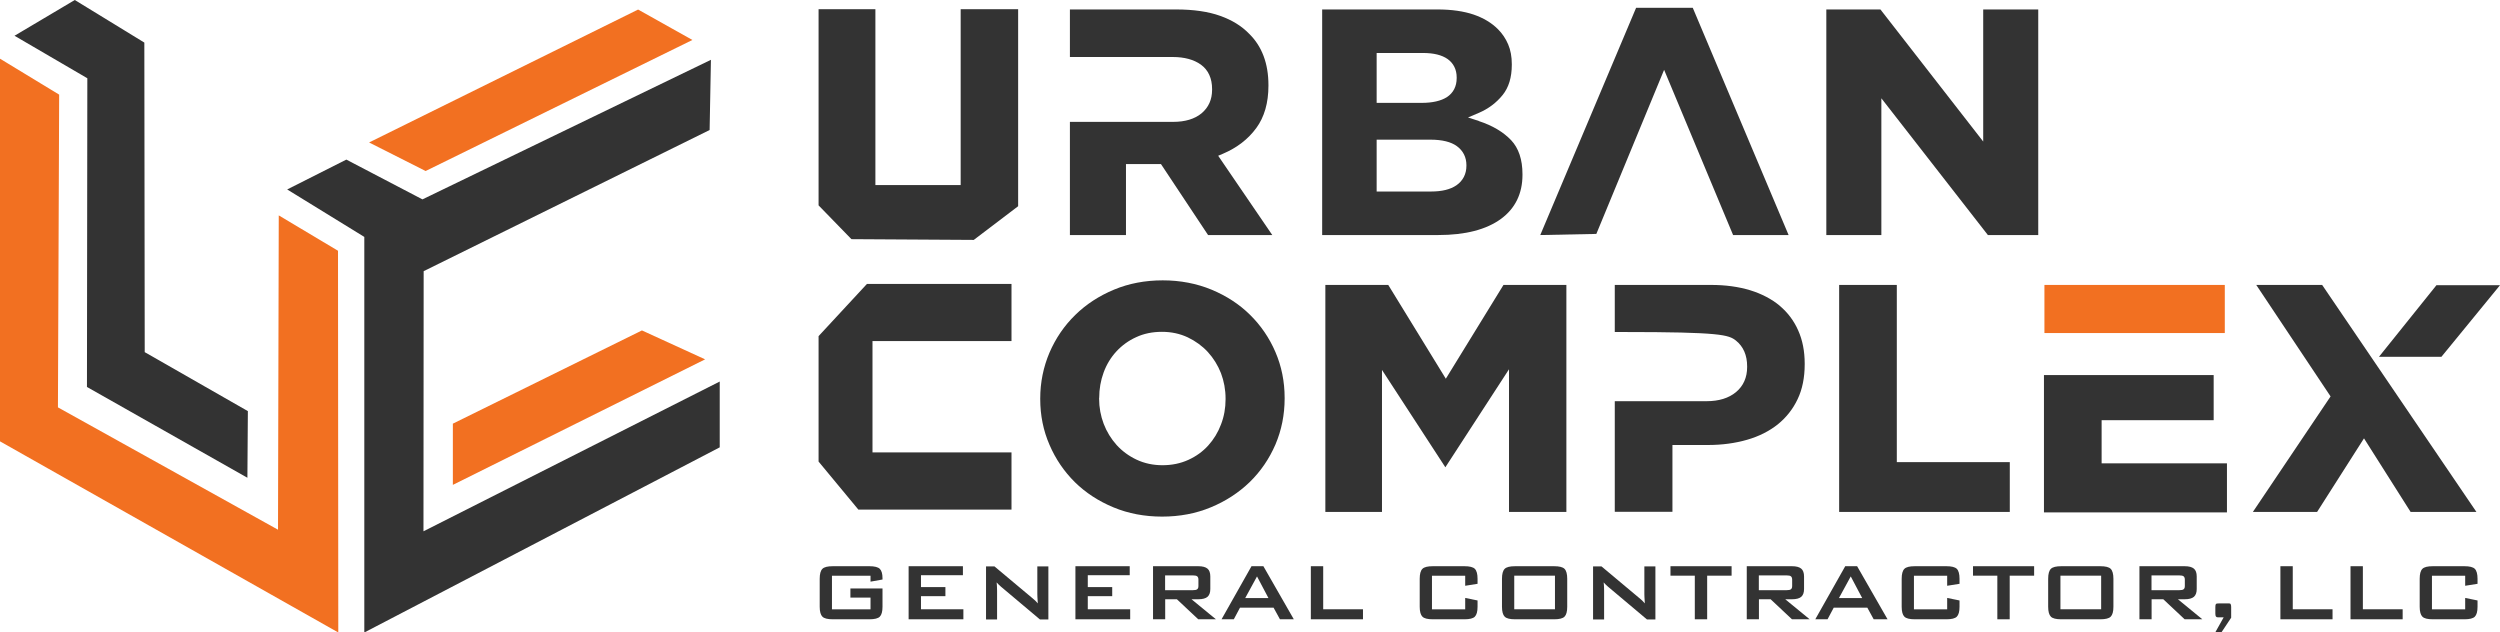 <svg xmlns="http://www.w3.org/2000/svg" id="Layer_1" data-name="Layer 1" viewBox="0 0 267.08 67.57"><defs><style>      .cls-1 {        fill: #f27021;      }      .cls-2 {        fill: #333;      }    </style></defs><g><g><polygon class="cls-1" points="48.38 51.8 75.33 38.39 68.58 35.3 48.38 45.26 48.38 51.8"></polygon><polygon class="cls-1" points="73.97 4.27 68.17 1.02 39.43 15.22 45.47 18.27 73.97 4.27"></polygon><polygon class="cls-1" points="29.78 23.01 29.7 56.59 6.19 43.52 6.19 43.41 6.32 10.11 0 6.27 0 47.15 36.14 67.57 36.11 26.79 29.78 23.01"></polygon><polygon class="cls-2" points="9.33 8.47 9.29 41.34 26.43 51.04 26.48 43.92 15.46 37.62 15.46 37.51 15.42 4.55 7.99 0 1.55 3.82 9.33 8.36 9.33 8.47"></polygon><polygon class="cls-2" points="45.26 28.97 75.81 13.89 75.95 6.39 45.13 21.3 37 17.05 30.68 20.24 38.92 25.31 38.92 67.57 76.89 47.79 76.89 40.76 45.24 56.76 45.26 28.97"></polygon></g><g><g><path class="cls-2" d="m130.66,16.42c1.48-.63,2.68-1.55,3.55-2.74.86-1.17,1.3-2.69,1.3-4.52v-.07c0-2.31-.7-4.16-2.07-5.49h0c-.78-.81-1.81-1.45-3.07-1.9-1.27-.46-2.87-.69-4.73-.69h-11.34v5.08h10.98c1.26,0,2.27.28,3.02.82.79.58,1.19,1.46,1.19,2.61v.07c0,1.05-.38,1.89-1.13,2.52-.73.6-1.75.91-3.04.91h-11.02v12.09h5.99v-7.58h3.74l5.03,7.58h6.86l-5.78-8.47.52-.22Z"></path><path class="cls-2" d="m158,12.93l-1.17-.38,1.13-.48c1.04-.44,1.9-1.09,2.57-1.92.65-.8.98-1.89.98-3.23v-.07c0-.79-.13-1.5-.39-2.11-.26-.61-.62-1.15-1.08-1.61-.68-.69-1.56-1.21-2.6-1.57-1.06-.36-2.37-.55-3.87-.55h-12.32v24.1h12.41c2.88,0,5.13-.58,6.7-1.73,1.52-1.12,2.29-2.7,2.29-4.7v-.07c0-1.56-.41-2.78-1.21-3.63-.84-.88-2-1.57-3.44-2.04Zm-10.93-7.27h4.95c1.14,0,2.02.22,2.62.64.64.45.98,1.13.98,1.97v.07c0,.89-.36,1.59-1.05,2.04-.63.4-1.54.61-2.69.61h-4.81v-5.32Zm9.59,12.05c0,.88-.37,1.6-1.06,2.08-.65.45-1.56.67-2.72.67h-5.81v-5.54h5.74c1.26,0,2.22.24,2.84.7.66.49,1.01,1.18,1.01,2.02v.07Z"></path><polygon class="cls-2" points="174.79 .83 164.55 25.11 170.54 24.99 177.78 7.46 185.15 25.11 191.08 25.11 180.84 .83 174.79 .83"></polygon><polygon class="cls-2" points="211.87 1.01 211.87 15.12 200.89 1.01 195.11 1.01 195.11 25.11 200.99 25.11 200.99 10.5 212.37 25.11 217.75 25.11 217.75 1.01 211.87 1.01"></polygon><polygon class="cls-2" points="102.63 19.77 93.52 19.77 93.52 .98 87.45 .98 87.45 21.94 90.96 25.55 104.03 25.63 108.77 22.03 108.77 .98 102.63 .98 102.63 19.77"></polygon></g><g><rect class="cls-1" x="218.41" y="30.44" width="19.27" height="5.14"></rect><polygon class="cls-2" points="154.46 40.46 148.31 30.44 141.59 30.44 141.59 54.69 147.64 54.69 147.64 39.52 154.41 49.92 161.21 39.45 161.21 54.69 167.34 54.69 167.34 30.44 160.62 30.44 154.46 40.46"></polygon><path class="cls-2" d="m190.13,32.66c-.86-.71-1.92-1.27-3.15-1.65-1.25-.38-2.65-.57-4.16-.57h-10.31v5.03h.89c10.44,0,11.28.3,12.06.92.79.64,1.19,1.56,1.19,2.75v.07c0,1.12-.4,2.02-1.19,2.68-.77.64-1.83.97-3.14.97h-9.81v11.82h6.16v-7.14h3.79c1.51,0,2.91-.19,4.19-.56,1.26-.36,2.36-.92,3.27-1.64.9-.73,1.62-1.63,2.12-2.69.51-1.06.76-2.32.76-3.73v-.07c0-1.32-.23-2.52-.7-3.56-.46-1.04-1.13-1.92-1.98-2.63Z"></path><polygon class="cls-2" points="214.71 49.37 202.64 49.37 202.64 30.44 196.48 30.44 196.48 54.69 214.71 54.69 214.71 49.37"></polygon><polygon class="cls-2" points="224.52 44.89 236.49 44.89 236.49 40.07 218.36 40.07 218.36 54.74 237.91 54.74 237.91 49.5 224.52 49.5 224.52 44.89"></polygon><path class="cls-2" d="m118.95,54.2c1.58.66,3.33.99,5.2.99s3.62-.33,5.2-.99c1.58-.65,2.98-1.56,4.16-2.7,1.17-1.14,2.09-2.49,2.75-4.02.65-1.53.98-3.18.98-4.91v-.07c0-1.73-.33-3.37-.98-4.88-.65-1.52-1.57-2.86-2.72-3.99-1.14-1.13-2.53-2.03-4.12-2.69-1.58-.65-3.33-.99-5.2-.99s-3.62.33-5.2.99c-1.59.66-2.99,1.57-4.15,2.71-1.17,1.14-2.09,2.49-2.75,4.02-.65,1.53-.99,3.18-.99,4.9v.07c0,1.72.33,3.37.99,4.88.65,1.52,1.57,2.86,2.71,3.99,1.15,1.13,2.53,2.03,4.12,2.69Zm-1.52-11.7c0-.94.16-1.85.47-2.7.31-.85.77-1.61,1.36-2.25.59-.64,1.3-1.16,2.12-1.53.81-.38,1.74-.57,2.75-.57s1.93.2,2.76.59c.82.39,1.55.92,2.15,1.57.6.66,1.07,1.42,1.4,2.26.32.85.49,1.76.49,2.71v.07c0,.95-.16,1.85-.49,2.7-.32.85-.78,1.6-1.36,2.24-.58.64-1.29,1.16-2.13,1.54-.83.38-1.76.57-2.76.57s-1.93-.2-2.76-.59c-.83-.39-1.55-.92-2.14-1.57-.59-.66-1.06-1.42-1.38-2.26-.32-.84-.49-1.75-.49-2.7v-.07Z"></path><polygon class="cls-2" points="108.06 54.44 108.06 48.33 93.21 48.33 93.21 36.44 108.06 36.44 108.06 30.33 92.62 30.33 87.45 35.91 87.45 49.31 91.7 54.44 108.06 54.44"></polygon><polygon class="cls-2" points="241.04 30.44 248.98 42.35 240.68 54.69 247.54 54.69 252.55 46.83 257.53 54.69 264.56 54.69 248.08 30.44 241.04 30.44"></polygon><polygon class="cls-2" points="260.82 38.12 267.08 30.47 260.29 30.47 254.18 38.08 254.15 38.12 254.21 38.12 260.82 38.12"></polygon></g></g></g><g><path class="cls-2" d="m92.88,60.49h-3.91c-.55,0-.92.09-1.11.28-.19.19-.29.54-.29,1.06v2.99c0,.52.1.87.29,1.06.19.19.56.28,1.11.28h3.91c.55,0,.92-.09,1.11-.28.19-.19.29-.54.29-1.06v-1.95h-3.43v.97h2.15v1.26h-4.12v-3.59h4.12v.63l1.28-.23v-.13c0-.49-.1-.82-.29-1.01-.2-.19-.57-.28-1.11-.28Z"></path><polygon class="cls-2" points="98.39 63.69 101 63.69 101 62.72 98.39 62.72 98.39 61.45 102.87 61.45 102.87 60.49 97.07 60.49 97.07 66.16 102.92 66.16 102.92 65.09 98.39 65.09 98.39 63.69"></polygon><path class="cls-2" d="m110.82,63.47c0,.07,0,.17.01.31,0,.13.02.36.04.68-.09-.1-.18-.2-.28-.3-.1-.1-.22-.2-.36-.31l-3.99-3.34h-.9v5.67h1.18v-3.06c0-.11,0-.25-.01-.4,0-.16-.02-.32-.04-.5.06.07.13.15.21.22.07.07.16.15.26.24l4.16,3.5h.9v-5.67h-1.18v2.98Z"></path><polygon class="cls-2" points="116.21 63.69 118.82 63.69 118.82 62.72 116.21 62.72 116.21 61.45 120.69 61.45 120.69 60.49 114.89 60.49 114.89 66.16 120.74 66.16 120.74 65.09 116.21 65.09 116.21 63.69"></polygon><path class="cls-2" d="m128.02,64.02c.45,0,.78-.09.98-.26.2-.18.3-.45.3-.84v-1.33c0-.39-.1-.67-.3-.84-.2-.17-.53-.26-.98-.26h-4.84v5.67h1.3v-2.14h1.25l2.28,2.14h1.89l-2.61-2.14h.74Zm-3.55-.97v-1.58h2.96c.23,0,.38.03.47.1.08.07.13.18.13.35v.68c0,.17-.04.28-.13.35-.08.07-.24.1-.47.1h-2.96Z"></path><path class="cls-2" d="m133.7,60.49l-3.2,5.67h1.31l.66-1.24h3.59l.68,1.24h1.48l-3.25-5.67h-1.27Zm-.67,3.4l1.26-2.31,1.22,2.31h-2.48Z"></path><polygon class="cls-2" points="141.36 60.49 140.04 60.49 140.04 66.16 145.61 66.16 145.61 65.09 141.36 65.09 141.36 60.49"></polygon><path class="cls-2" d="m156.45,60.49h-3.38c-.55,0-.92.09-1.11.28-.19.19-.29.54-.29,1.06v2.99c0,.52.1.87.29,1.06.19.19.56.28,1.11.28h3.38c.55,0,.92-.09,1.11-.28.19-.19.29-.54.29-1.06v-.67l-1.32-.27v1.22h-3.55v-3.59h3.55v1.07l1.32-.21v-.54c0-.51-.1-.87-.29-1.06-.19-.19-.57-.28-1.11-.28Z"></path><path class="cls-2" d="m166.03,60.49h-4.17c-.55,0-.92.09-1.11.28-.19.19-.29.54-.29,1.06v2.99c0,.52.1.87.29,1.06.19.19.56.28,1.11.28h4.17c.55,0,.92-.09,1.11-.28.19-.19.29-.54.29-1.06v-2.99c0-.51-.1-.87-.29-1.06-.19-.19-.56-.28-1.11-.28Zm.09,4.6h-4.35v-3.59h4.35v3.59Z"></path><path class="cls-2" d="m175.67,63.47c0,.07,0,.17.01.31,0,.13.02.36.04.68-.09-.1-.18-.2-.28-.3-.1-.1-.22-.2-.36-.31l-3.99-3.34h-.9v5.67h1.18v-3.06c0-.11,0-.25-.01-.4,0-.16-.02-.32-.04-.5.06.07.13.15.21.22.07.07.16.15.26.24l4.16,3.5h.9v-5.67h-1.18v2.98Z"></path><polygon class="cls-2" points="178.46 61.5 181.06 61.5 181.06 66.16 182.38 66.16 182.38 61.5 184.99 61.5 184.99 60.49 178.46 60.49 178.46 61.5"></polygon><path class="cls-2" d="m191.45,64.02c.45,0,.78-.09.98-.26.2-.18.3-.45.3-.84v-1.33c0-.39-.1-.67-.3-.84-.2-.17-.53-.26-.98-.26h-4.84v5.67h1.3v-2.14h1.25l2.28,2.14h1.89l-2.61-2.14h.74Zm-3.55-.97v-1.58h2.96c.23,0,.38.03.47.1.08.07.13.18.13.35v.68c0,.17-.04.28-.13.35-.08.07-.24.1-.47.1h-2.96Z"></path><path class="cls-2" d="m197.13,60.49l-3.2,5.67h1.31l.66-1.24h3.59l.68,1.24h1.48l-3.25-5.67h-1.27Zm-.67,3.4l1.26-2.31,1.22,2.31h-2.48Z"></path><path class="cls-2" d="m207.94,60.49h-3.38c-.55,0-.92.09-1.11.28-.19.19-.29.54-.29,1.06v2.99c0,.52.1.87.29,1.06.19.19.56.28,1.11.28h3.38c.55,0,.92-.09,1.11-.28.19-.19.29-.54.29-1.06v-.67l-1.32-.27v1.22h-3.55v-3.59h3.55v1.07l1.32-.21v-.54c0-.51-.1-.87-.29-1.06-.2-.19-.57-.28-1.11-.28Z"></path><polygon class="cls-2" points="210.78 61.5 213.38 61.5 213.38 66.16 214.7 66.16 214.7 61.5 217.31 61.5 217.31 60.49 210.78 60.49 210.78 61.5"></polygon><path class="cls-2" d="m224.38,60.49h-4.17c-.55,0-.92.09-1.11.28-.19.19-.29.54-.29,1.06v2.99c0,.52.1.87.29,1.06.19.19.56.28,1.11.28h4.17c.55,0,.92-.09,1.11-.28.19-.19.29-.54.29-1.06v-2.99c0-.51-.1-.87-.29-1.06-.19-.19-.56-.28-1.11-.28Zm.09,4.6h-4.35v-3.59h4.35v3.59Z"></path><path class="cls-2" d="m233.4,64.02c.45,0,.78-.09.98-.26.2-.18.3-.45.3-.84v-1.33c0-.39-.1-.67-.3-.84-.2-.17-.53-.26-.98-.26h-4.84v5.67h1.3v-2.14h1.25l2.28,2.14h1.89l-2.61-2.14h.74Zm-3.55-.97v-1.58h2.96c.23,0,.38.03.47.1.08.07.13.18.13.35v.68c0,.17-.04.28-.13.35-.08.07-.24.1-.47.1h-2.96Z"></path><path class="cls-2" d="m238.31,64.54c-.04-.06-.11-.08-.21-.08h-.98c-.22,0-.35.02-.39.07-.04.05-.06.16-.06.33v.68c0,.16.02.26.06.32.04.06.11.09.2.09h.63l-.89,1.59h.66l1.03-1.55v-1.13c0-.16-.02-.26-.06-.32Z"></path><polygon class="cls-2" points="244.94 60.49 243.62 60.49 243.62 66.16 249.19 66.16 249.19 65.09 244.94 65.09 244.94 60.49"></polygon><polygon class="cls-2" points="252.43 60.49 251.11 60.49 251.11 66.16 256.68 66.16 256.68 65.09 252.43 65.09 252.43 60.49"></polygon><path class="cls-2" d="m264.68,62.37v-.54c0-.51-.1-.87-.29-1.06-.19-.19-.57-.28-1.11-.28h-3.38c-.55,0-.92.09-1.11.28-.19.19-.29.54-.29,1.06v2.99c0,.52.1.87.29,1.06.19.19.56.28,1.11.28h3.38c.55,0,.92-.09,1.11-.28.19-.19.29-.54.29-1.06v-.67l-1.32-.27v1.22h-3.55v-3.59h3.55v1.07l1.32-.21Z"></path></g></svg>